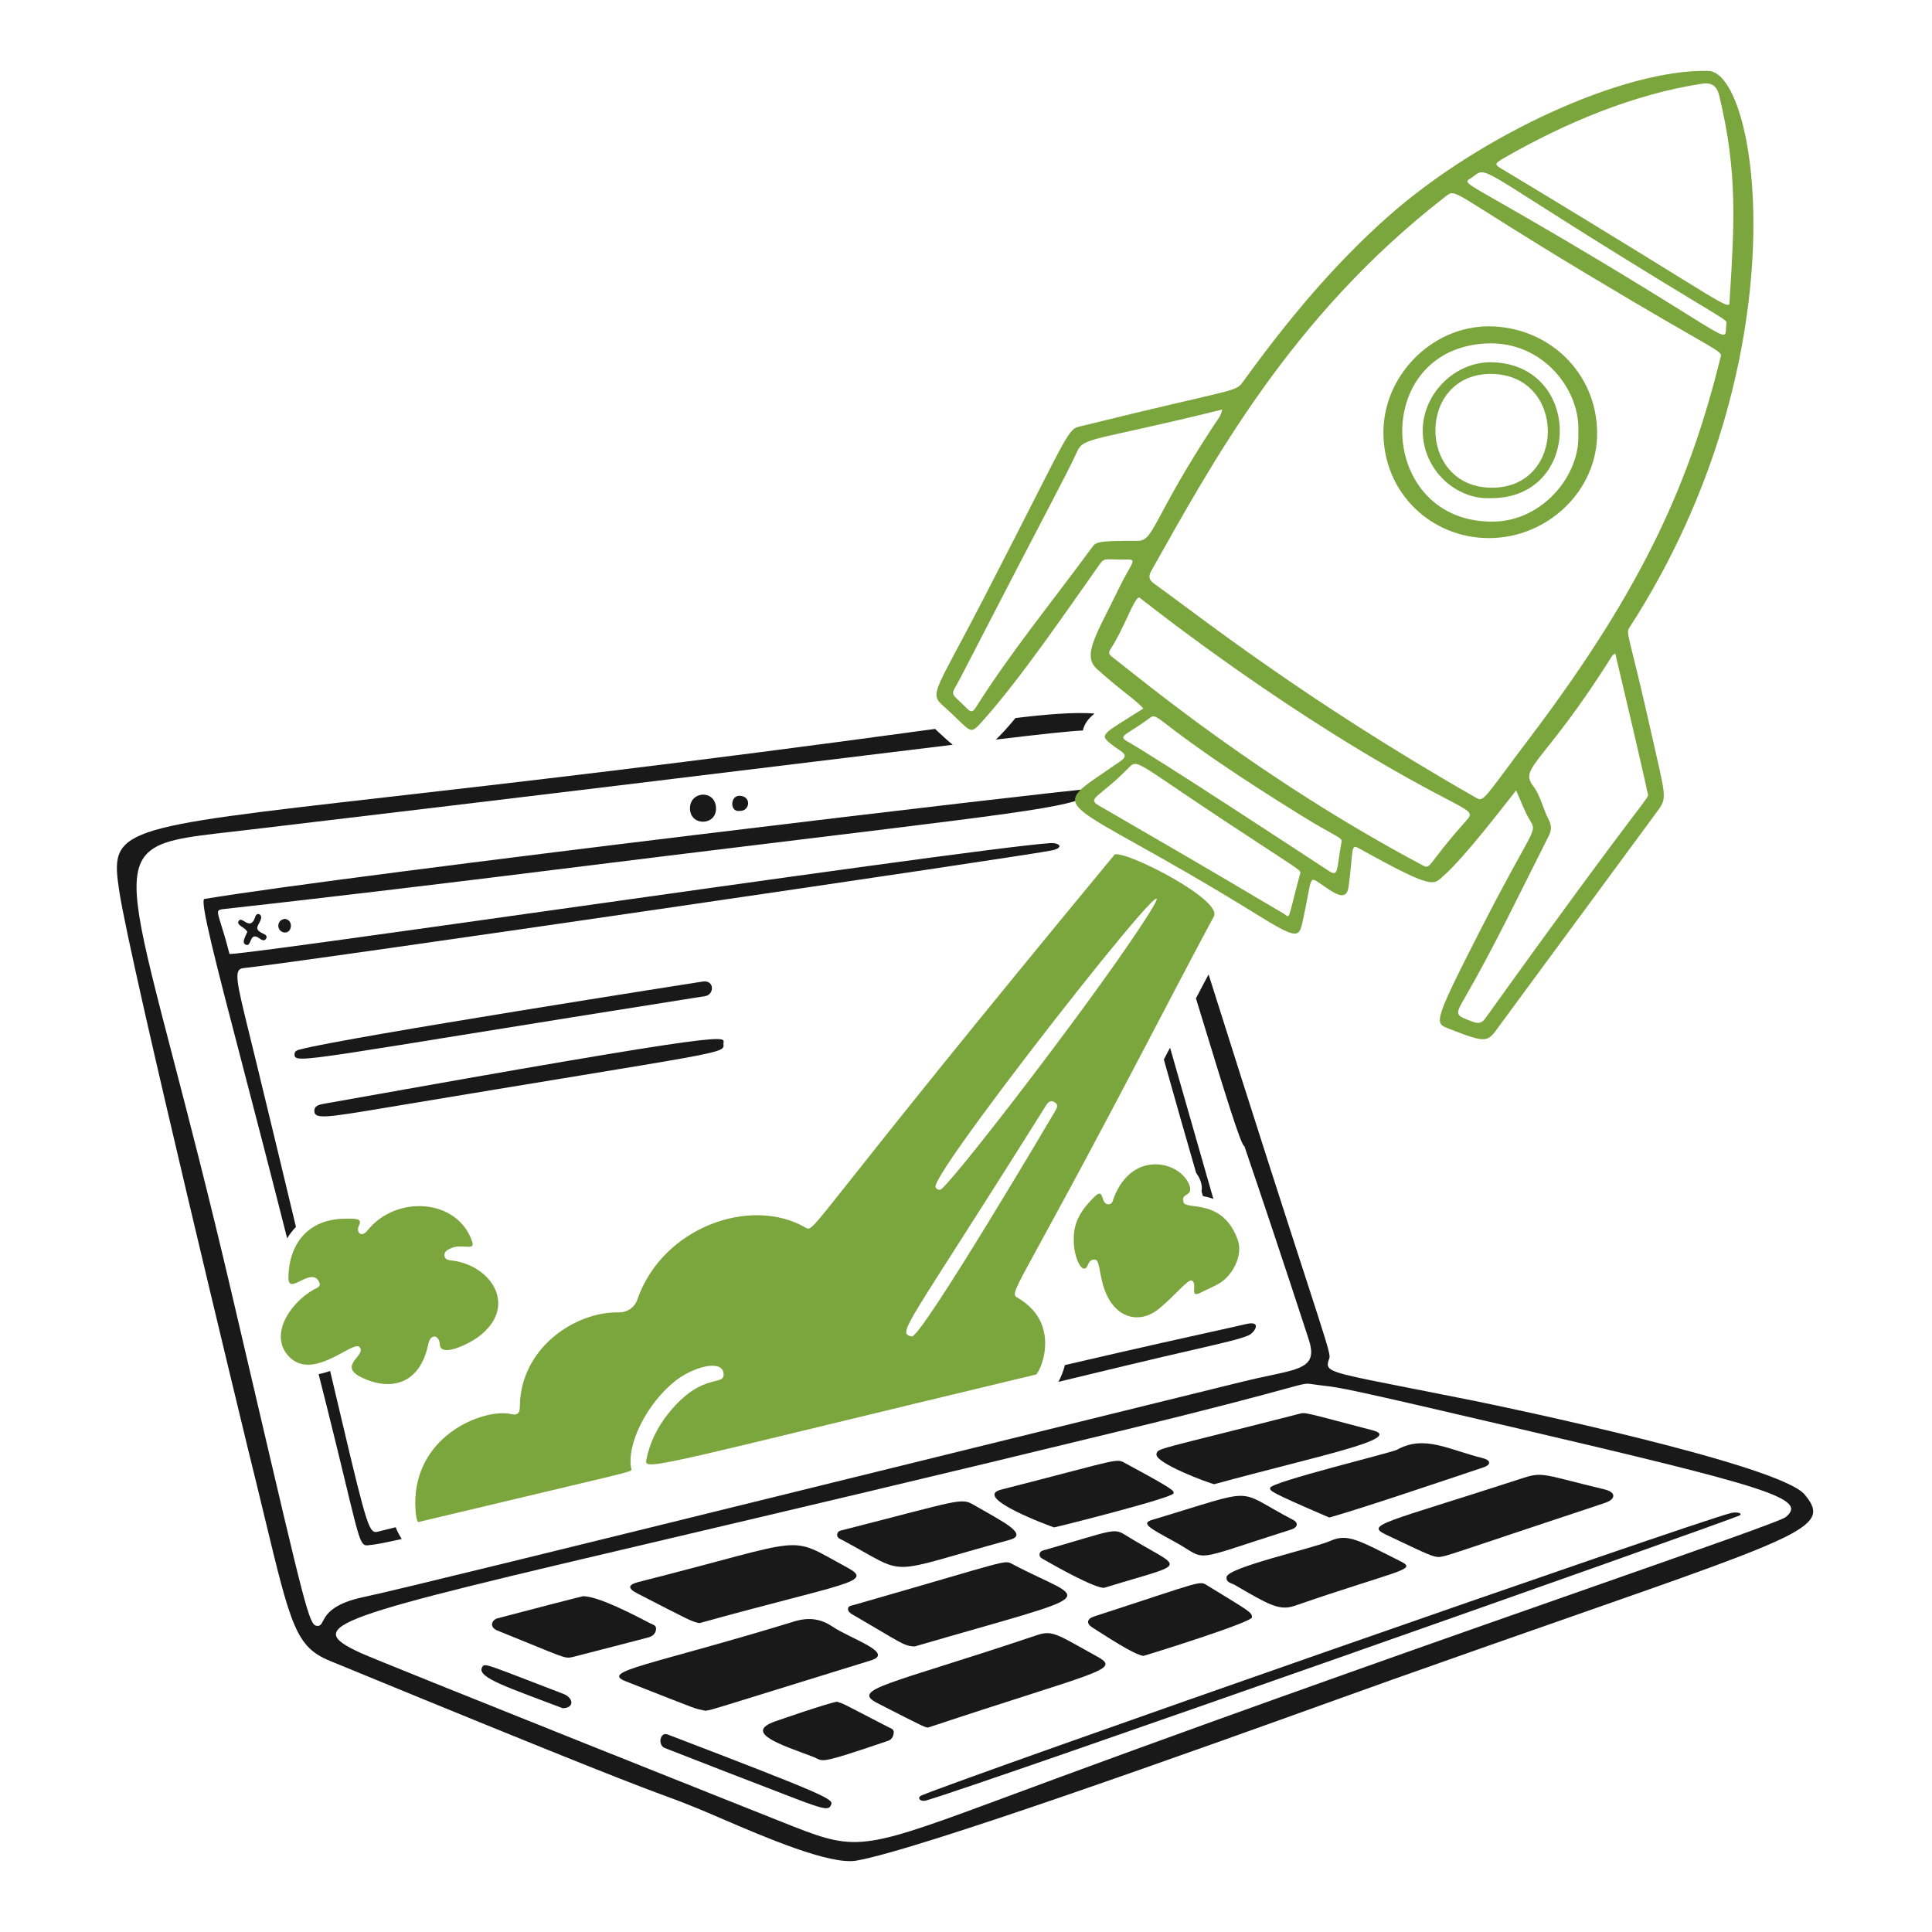 <svg xmlns="http://www.w3.org/2000/svg" fill="none" viewBox="0 0 400 400" height="400" width="400" id="Be-Productive--Streamline-Brooklyn.svg"><desc>Be Productive Streamline Illustration: https://streamlinehq.com</desc><g id="Be-Productive--Streamline-Brooklyn.svg"><g id="laptop"><path id="vector" fill="#191919" d="M60.974 218.332c-0.016 -0.82 0.672 -0.922 1.338 -1.098 9.416 -2.484 83.132 -14.008 83.182 -14.016 2.468 -0.366 2.434 2.712 0.492 3.02 -82.508 13.038 -84.97 14.236 -85.012 12.092v0.002Z" stroke-width="1"></path><path id="vector_2" fill="#191919" d="M65.092 230.184c-0.14 -1.262 1.036 -1.494 1.97 -1.662 89.064 -15.922 82.54 -13.93 82.72 -12.362 0.24 2.086 0.272 1.452 -70.544 13.278 -11.408 1.906 -13.978 2.282 -14.148 0.744l0.002 0.002Z" stroke-width="1"></path><path id="vector_3" fill="#191919" d="M148.24 167.495c-0.064 3.56 -5.554 3.568 -5.382 -0.316 0.156 -3.512 5.454 -3.684 5.382 0.316Z" stroke-width="1"></path><path id="vector_4" fill="#191919" d="M51.204 192.937c-0.476 -1.006 -2.226 -1.304 -1.838 -2.166 0.65 -1.448 2.45 2.346 3.504 -1.014 0.292 -0.932 1.434 -0.52 1.162 0.472 -0.368 1.346 -1.7 2.062 0.352 3.016 0.368 0.172 1.048 0.454 0.74 1.042 -0.342 0.654 -0.918 0.36 -1.378 0.016 -2.176 -1.632 -1.574 1.902 -2.876 1.282 -0.796 -0.38 -0.268 -1.314 0.332 -2.646l0.002 -0.002Z" stroke-width="1"></path><path id="vector_5" fill="#191919" d="M153.066 167.891c-2.01 0.26 -1.95 -3.312 0.204 -3.128 2.39 0.204 1.974 3.268 -0.204 3.128Z" stroke-width="1"></path><path id="vector_6" fill="#191919" d="M58.968 190.238c1.874 0.22 1.51 2.996 -0.076 2.824 -1.67 -0.182 -1.746 -2.594 0.076 -2.824Z" stroke-width="1"></path><path id="vector_7" fill="#191919" d="M146.062 354.194c-2.598 -0.572 -0.124 0.342 -16.514 -6.098 -5.37 -2.11 4.922 -3.228 34.874 -12.386 2.92 -0.892 5.398 -0.63 7.908 1.046 3.984 2.658 13.006 5.462 7.932 7.028 -34.036 10.506 -32.418 10.118 -34.2 10.412v-0.002Z" stroke-width="1"></path><path id="vector_8" fill="#191919" d="M192.204 357.658c-0.672 -0.02 -0.396 0.164 -10.504 -5.018 -5.766 -2.956 2.31 -3.784 33.012 -14.108 3.252 -1.094 4.186 -0.112 12.518 4.48 5.002 2.758 0.092 2.964 -35.026 14.644v0.002Z" stroke-width="1"></path><path id="vector_9" fill="#191919" d="M144.816 336.05c-1.582 -0.272 -2.42 -0.776 -12.862 -6.146 -2.202 -1.132 -1.782 -1.852 0.2 -2.354 36.338 -9.202 30.416 -9.936 43.246 -3.016 5.738 3.096 -0.388 3.132 -30.584 11.516Z" stroke-width="1"></path><path id="vector_10" fill="#191919" d="M189.388 340.882c-2.322 -0.076 -2.79 -0.762 -12.95 -6.648 -0.456 -0.264 -0.872 -0.632 -0.872 -1.09 0 -0.696 0.746 -0.72 1.226 -0.856 32.532 -9.33 31.042 -9.39 32.824 -8.45 15.638 8.254 20.238 5.256 -20.226 17.04l-0.002 0.004Z" stroke-width="1"></path><path id="vector_11" fill="#191919" d="M297.988 322.36c-1.318 -0.02 -1.842 -0.258 -10.904 -4.564 -4.582 -2.178 -1.008 -2.272 28.418 -11.84 3.976 -1.294 4.366 -0.538 16.614 2.386 2.646 0.632 2.366 2.086 0.184 2.812 -34.254 11.382 -32.266 10.88 -34.312 11.208v-0.002Z" stroke-width="1"></path><path id="vector_12" fill="#191919" d="M359.972 313.838c-6.986 2.776 -157.726 55.944 -168.2 58.922 -1.288 0.366 -2.02 -0.596 -0.958 -1.042 9.43 -3.96 159.91 -56.57 167.566 -58.462 1.344 -0.332 2.714 0.136 1.592 0.582Z" stroke-width="1"></path><path id="vector_13" fill="#191919" d="M251.418 307.28c-0.966 -0.128 -12.348 -4.374 -11.984 -6.23 0.246 -1.266 -0.146 -0.73 29.472 -8.308 1.454 -0.372 0.636 -0.444 15.324 3.4 6.624 1.734 -11.82 5.39 -32.812 11.14v-0.002Z" stroke-width="1"></path><path id="vector_14" fill="#191919" d="M275.208 314.188c-12.566 -5.406 -12.276 -5.498 -12.23 -6.146 0.084 -1.194 25.178 -7.296 26.224 -7.876 5.724 -3.172 10.664 -0.028 17.788 1.726 1.494 0.368 1.986 1.296 0.064 1.938 -7.942 2.65 -24.946 8.422 -31.846 10.36v-0.002Z" stroke-width="1"></path><path id="vector_15" fill="#191919" d="M201.646 311.596c5.838 3.386 11.524 6.086 7.372 7.22 -26.596 7.254 -20.448 7.628 -34.526 0.084 -0.524 -0.28 -1.242 -0.472 -1.162 -1.222 0.08 -0.75 0.796 -0.804 1.378 -0.954 24.36 -6.224 24.266 -6.678 26.936 -5.13l0.002 0.002Z" stroke-width="1"></path><path id="vector_16" fill="#191919" d="M255.62 328.134c-0.646 -0.376 -1.834 -0.48 -1.67 -1.642 0.282 -2.006 18.016 -5.946 21.54 -7.488 3.524 -1.542 5.678 -0.184 14.608 4.32 3.412 1.722 -0.656 1.752 -22.044 9.138 -3.156 1.09 -5.338 -0.194 -12.434 -4.328Z" stroke-width="1"></path><path id="vector_17" fill="#191919" d="M218.232 316.232c-0.616 -0.18 -17.142 -6.248 -10.956 -7.824 25.734 -6.556 23.602 -6.592 26.004 -5.298 10.086 5.43 9.742 5.546 9.702 6.054 -0.072 0.936 -24.106 6.98 -24.75 7.068Z" stroke-width="1"></path><path id="vector_18" fill="#191919" d="M236.704 342.838c-2.23 -0.392 -8.032 -4.326 -10.496 -5.85 -1.386 -0.858 -1.194 -1.832 0.356 -2.334 23.106 -7.5 21.668 -7.456 23.53 -6.314 8.642 5.298 9.114 5.462 9.118 6.506 0.004 1.044 -21.544 7.748 -22.508 7.992Z" stroke-width="1"></path><path id="vector_19" fill="#191919" d="M120.738 330.476c3.288 0.036 10.798 4.02 13.906 5.626 0.512 0.264 1.36 0.392 1.166 1.374 -0.164 0.828 -0.728 1.278 -1.438 1.49 -0.964 0.286 -15.784 4.096 -15.836 4.108 -1.736 0.396 -1.592 0.138 -15.576 -5.498 -1.73 -0.698 -1.158 -2.21 0.064 -2.53 18.812 -4.93 17.76 -4.572 17.714 -4.568v-0.002Z" stroke-width="1"></path><path id="vector_20" fill="#191919" d="M267.708 314.666c1.222 0.632 0.908 1.598 -0.308 1.982 -21.902 6.926 -16.862 6.548 -24.406 2.442 -4.954 -2.694 -6.84 -3.704 -4.472 -4.412 22.716 -6.804 16.726 -6.47 29.188 -0.012h-0.002Z" stroke-width="1"></path><path id="vector_21" fill="#191919" d="M173.284 352.32c1.63 0.54 0.1 -0.188 10.588 5.238 0.524 0.272 1.248 0.4 1.17 1.19 -0.074 0.744 -0.388 1.4 -1.182 1.67 -15.178 5.156 -13.154 4.196 -15.572 3.288 -6.446 -2.422 -14.494 -4.962 -7.792 -7.316 1.298 -0.456 10.764 -3.728 12.79 -4.068l-0.002 -0.002Z" stroke-width="1"></path><path id="vector_22" fill="#191919" d="M228.618 328.736c-1.918 0.164 -10.648 -4.774 -12.31 -5.75 -0.504 -0.296 -1.214 -0.548 -1.07 -1.298 0.116 -0.604 0.776 -0.696 1.29 -0.844 13.614 -3.93 14.042 -4.524 16.31 -3.12 12.198 7.56 14.072 5.394 -4.22 11.012Z" stroke-width="1"></path><path id="vector_23" fill="#191919" d="M138.158 359.078c33.24 12.726 34.428 13.414 33.916 14.58 -0.482 1.096 -1.104 1.124 -7.384 -1.274 -5.318 -2.03 -24.89 -9.6 -27.066 -10.48 -1.47 -0.594 -1.002 -3.312 0.532 -2.828l0.002 0.002Z" stroke-width="1"></path><path id="vector_24" fill="#191919" d="M116.502 353.668c-11.004 -4.204 -17.81 -6.322 -16.71 -8.434 0.536 -1.03 0.308 -0.866 16.838 5.462 2.102 0.804 2.386 2.92 -0.128 2.972Z" stroke-width="1"></path><path id="Subtract" fill="#191919" fill-rule="evenodd" d="M252.1 275.456c2.86 -0.632 4.658 -1.028 5.774 -1.3h0.002c3.556 -0.868 1.868 1.742 0.688 2.282 -1.664 0.76 -5.152 1.562 -11.746 3.078 -3.636 0.836 -8.216 1.89 -13.954 3.272l-12.616 3.04c-0.372 0.09 -0.744 0.18 -1.114 0.27 0.528 -0.962 1.002 -2.148 1.348 -3.478 16.452 -3.82 26.05 -5.936 31.618 -7.164Zm-170.176 40.742c-1.151 0.286 -2.309 0.574 -3.474 0.864 -0.309 0.078 -0.574 0.144 -0.823 0.104 -1.516 -0.232 -2.44 -4.324 -9.28 -33.328 -0.826 0.302 -1.622 0.518 -2.384 0.66 0.742 2.98 1.324 5.246 1.534 6.066 0.043 0.17 0.071 0.278 0.081 0.316 6.157 24.642 6.587 28.614 8.04 29.032 0.285 0.082 0.608 0.026 1.022 -0.036 0.829 -0.054 2.405 -0.326 6.535 -1.24 -0.578 -0.962 -0.975 -1.666 -1.251 -2.438Zm-22.473 -59.812c0.533 -0.892 1.15 -1.674 1.825 -2.358 -2.275 -9.52 -4.906 -20.462 -7.96 -33.036 -0.558 -2.298 -1.062 -4.344 -1.51 -6.164 -2.952 -11.996 -3.489 -14.176 -1.384 -14.394 11.74 -1.208 163.234 -23.396 167.47 -24.39 2.482 -0.582 1.442 -1.62 -0.528 -1.482 -8.962 0.626 -58.368 7.588 -101.602 13.681 -36.253 5.109 -68.167 9.606 -68.258 9.243 -0.72 -2.851 -1.332 -4.803 -1.754 -6.148 -0.871 -2.778 -0.93 -2.966 0.556 -3.13 24.354 -2.692 51.503 -6.033 55.992 -6.585 0.418 -0.051 0.639 -0.079 0.644 -0.079 25.852 -3.227 46.256 -5.71 62.362 -7.67 54.598 -6.643 59.814 -7.278 60.51 -10.55 -3.256 0 -153.438 17.788 -183.482 22.794 -1.055 0.176 2.341 13.198 8.053 35.1 2.607 9.998 5.697 21.846 9.066 35.168Z" clip-rule="evenodd" stroke-width="1"></path><path id="Subtract_2" fill="#191919" fill-rule="evenodd" d="M210.242 148.664c5.858 -0.711 12.318 -1.298 16.356 -0.921 -1.304 1.07 -2.098 2.116 -2.398 3.498 -2.746 0.128 -7.85 0.67 -18.018 1.881 1.174 -1.104 2.506 -2.572 4.06 -4.458Zm-16.649 2.252c-51.954 7.107 -88.199 11.24 -113.398 14.113 -56.288 6.418 -57.462 6.552 -55.496 19.512 2.286 15.076 26.58 115.196 26.592 115.244 1.341 5.402 2.475 10.104 3.464 14.206 5.459 22.634 6.507 26.978 13.534 29.87 55.425 22.806 64.481 26.138 69.706 28.062 1.898 0.698 3.29 1.21 6.216 2.402 1.391 0.568 3.107 1.306 5.027 2.132 9.035 3.886 22.582 9.716 28.045 8.772 12.903 -2.23 71.492 -23.294 99.538 -33.378l0.004 -0.002 0.006 -0.002 0.044 -0.016 0.006 -0.002c4.818 -1.732 8.73 -3.14 11.348 -4.068 14.368 -5.098 26.51 -9.344 36.738 -12.92l0.004 -0.002c49.45 -17.292 54.084 -18.912 48.654 -25.42 -5.162 -6.186 -62.286 -18.164 -68.478 -19.408 -5.258 -1.056 -9.624 -1.914 -13.246 -2.624 -13.446 -2.638 -16.62 -3.262 -16.964 -4.608 -0.108 -0.416 0.056 -0.9 0.272 -1.536l0.034 -0.102c0.236 -0.7 -0.678 -3.518 -4.986 -16.79 -3.702 -11.398 -9.904 -30.508 -20.032 -62.61 -0.4 0.754 -0.826 1.556 -1.276 2.41 -0.444 0.844 -0.892 1.692 -1.34 2.546 0.446 1.454 0.884 2.888 1.314 4.294 4.522 14.792 8.092 26.472 8.712 26.296 3.476 10.21 7.864 23.278 13.342 40.07 1.746 5.352 -1.206 5.976 -8.068 7.428l-0.002 0c-1.558 0.33 -3.318 0.702 -5.272 1.182 -29.698 7.3 -57.276 14.098 -81.548 20.082l-0.004 0c-55.992 13.802 -94.401 23.27 -100.712 24.582 -6.58 1.37 -7.809 3.686 -8.509 5.004 -0.362 0.682 -0.582 1.096 -1.329 0.974h-0.002c-1.533 -0.252 -2.393 -3.93 -12.96 -49.162 -1.382 -5.914 -2.929 -12.54 -4.666 -19.96 -4.789 -20.46 -8.933 -36.364 -12.163 -48.76l-0 0c-6.89 -26.445 -9.624 -36.934 -5.594 -41.676 2.649 -3.117 8.221 -3.751 17.456 -4.8l0 0c1.253 -0.142 2.574 -0.293 3.964 -0.458 61.558 -7.31 101.279 -12.169 127.035 -15.319 7.273 -0.89 13.433 -1.643 18.657 -2.277 -0.878 -0.693 -1.822 -1.568 -2.9 -2.568l-0.002 -0.002 -0.018 -0.017c-0.243 -0.225 -0.492 -0.457 -0.749 -0.693Zm54.057 91.928c-2.07 -7.122 -4.382 -15.27 -6.688 -23.486l1.286 -2.45 8.964 31.302c-0.762 -0.272 -1.496 -0.45 -2.16 -0.578 -0.094 -0.314 -0.186 -0.63 -0.28 -0.948 0.22 -1.292 -0.224 -2.634 -1.122 -3.84Zm81.68 85.838 -0.002 0.002c-28.562 10.012 -68.882 24.148 -109.65 39.162 -3.6 1.326 -6.882 2.544 -9.884 3.656 -30.719 11.394 -32.101 11.908 -45.472 6.68 -3.26 -1.274 -85.676 -34.126 -89.648 -35.954 -12.45 -5.734 -6.174 -7.208 63.98 -23.704l0.004 -0.002c23.646 -5.56 54.549 -12.826 94.438 -22.536 19.368 -4.714 28.328 -7.166 32.794 -8.388 4.416 -1.21 4.44 -1.216 5.784 -1.018 1.134 0.166 1.888 0.254 2.56 0.334 3.302 0.386 4.61 0.538 39.004 8.584 52.968 12.392 61.16 14.786 56.46 18.616v-0.002c-0.902 0.734 -16.546 6.22 -40.368 14.57Z" clip-rule="evenodd" stroke-width="1"></path></g><g id="smoke"><path id="vector_25" fill="#7ba53d" d="M230.788 176.908c-62.888 76.042 -62.086 78.378 -63.9 77.314 -11.456 -6.716 -29.802 -0.104 -34.938 14.86 -0.56 1.63 -2.126 2.664 -3.848 2.63 -9.01 -0.172 -20.426 7.38 -20.474 19.588 -0.004 1.266 -0.506 1.78 -1.758 1.482 -5.632 -1.342 -21.164 4.566 -19.81 20.314 0.08 0.93 0.22 1.594 0.484 2.042 44.264 -10.556 44.3 -10.37 44.184 -10.896 -1.138 -5.096 3.198 -13.67 9.074 -18.328 3.594 -2.848 9.582 -4.544 9.99 -1.65 0.426 3.02 -4.2 -0.51 -11.296 8.236 -2.368 2.918 -4.022 6.216 -4.714 9.93 -0.42 2.26 5.228 0.228 80.774 -17.864 1.302 -1.438 4.864 -10.758 -3.808 -15.836 -2.034 -1.19 -0.684 -0.346 26.428 -52.176 2.046 -3.912 11.918 -22.784 14.14 -26.804 1.894 -3.428 -18.044 -13.61 -20.53 -12.846l0.002 0.004Zm-12.47 53.37c-0.04 0.068 -27.25 46.222 -29.532 46.438 -3.216 -0.76 -1.422 -1.256 27.562 -47.498 0.448 -0.714 0.904 -1.596 1.914 -1.062 1.084 0.574 0.468 1.402 0.056 2.122Zm14.772 -33.924c-11.894 17.274 -37.024 49.79 -38.462 49.994 -0.456 -0.016 -0.794 -0.192 -0.938 -0.588 -1.148 -3.174 66.474 -88.726 39.398 -49.404l0.002 -0.002Z" stroke-width="1"></path><path id="vector_26" fill="#7ba53d" d="M222.324 256.802c-0.184 -3.904 1.81 -6.604 4.292 -9.042 2.146 -2.106 1.11 1.652 2.916 1.578 0.78 -0.032 0.848 -0.748 1.062 -1.31 3.818 -10.068 13.786 -7.62 15.636 -2.686 0.956 2.548 -1.916 1.49 -1.17 3.628 0.55 1.574 8.09 -0.924 11.2 7.72 1.184 3.292 -1.174 7.476 -3.832 9.026 -1.25 0.728 -2.604 1.28 -3.9 1.938 -2.436 1.238 -0.444 -1.95 -1.806 -2.53 -0.748 -0.32 -3.222 2.864 -6.632 5.73 -3.86 3.244 -8.412 2.194 -10.732 -2.294 -1.878 -3.632 -1.482 -7.504 -2.55 -7.744 -0.784 -0.176 -1.278 0.328 -1.538 0.994 -1.062 2.718 -3.052 -1.646 -2.948 -5.006l0.002 -0.002Z" stroke-width="1"></path><path id="vector_27" fill="#7ba53d" d="M71.83 252.308c1.694 0.016 3.292 -0.1 2.478 1.47 -0.656 1.27 0.474 2.612 1.77 0.982 5.91 -7.432 18.71 -6.66 21.7 2.354 0.646 1.946 -2.214 0.336 -4.236 1.25 -0.736 0.332 -1.586 0.64 -1.522 1.59 0.064 0.95 1.03 0.96 1.694 1.046 7.998 1.024 13.682 9.51 5.334 15.776 -2.006 1.506 -7.852 4.356 -7.988 1.57 -0.096 -1.95 -1.918 -2.386 -2.406 -0.012 -1.696 8.264 -7.738 9.732 -13.694 6.9 -5.294 -2.518 1.092 -4.608 -0.528 -6.358 -1.334 -1.44 -9.506 7.086 -14.512 2.078 -4.228 -4.23 -0.248 -10.856 4.93 -13.914 0.63 -0.372 1.754 -0.554 1.218 -1.634 -1.672 -3.36 -6.404 3.068 -6.35 -0.924 0.09 -6.724 3.836 -12.246 12.116 -12.17l-0.004 -0.004Z" stroke-width="1"></path></g><g id="rocket"><path id="vector_28" fill="#7ba53d" d="M337.444 129.803c35.752 -55.362 26.756 -114.852 16.25 -115.124 -17.346 -0.45 -47.19 13.186 -66.34 30.176 -11.228 9.962 -20.766 21.458 -29.564 33.584 -2.222 3.064 0.366 1.296 -33.616 9.71 -3.448 0.854 -1.58 -0.904 -20.646 36.006 -9.814 18.996 -11.208 19.352 -8.296 21.94 6.01 5.342 5.346 6.356 8.072 3.332 7.922 -8.788 17.958 -23.558 24.21 -32.366 1.27 -1.79 1.018 -1.134 6.058 -1.218 1.958 -0.032 0.476 1.034 -1.854 5.85 -4.752 9.822 -7.796 14.008 -4.54 16.886 5.914 5.23 7.572 5.982 9.546 8.108 -8.364 5.334 -9.258 5.29 -6.764 7.308 2.186 1.77 4.108 2.146 1.962 3.64 -16.342 11.372 -13.758 5.696 28.002 31.526 8.422 5.21 8.998 5.102 9.718 1.862 2.014 -9.068 1.252 -9.77 3.516 -8.22 2.822 1.932 5.588 4.192 6.046 0.8 1.082 -8.01 0.324 -8.982 2.306 -7.88 15.522 8.618 15.224 7.5 17.406 5.562 4.324 -3.84 11.904 -13.754 14.976 -17.638 1.022 2.254 1.766 4.384 2.912 6.274 1.55 2.562 0.612 1.218 -10.616 23.232 -9.562 18.747 -9.138 18.671 -6.318 19.785 8.186 3.234 8.104 2.794 10.464 -0.428l32.904 -44.683c1.986 -2.658 1.546 -3.144 -1.126 -15.072 -5.09 -22.736 -5.618 -21.484 -4.668 -22.952Zm-25.768 -97.252c12.38 -7.088 26.584 -13.07 40.688 -15.216 1.998 -0.304 3.094 0.42 3.58 2.434 3.846 15.952 3.13 26.548 2.17 42.21 -0.168 2.75 2.322 2.794 -45.922 -26.252 -2.8 -1.686 -3.3 -1.582 -0.516 -3.176Zm-6.564 3.936c2.662 -2.062 1.436 -1.42 30.89 16.81 21.646 13.4 21.652 12.794 21.422 13.762 -0.54 4.332 3.088 4.208 -33.356 -17.31 -22.976 -13.566 -21.344 -11.412 -18.956 -13.262Zm-79.148 77.022c-8.518 11.584 -16.73 21.564 -23.946 32.988 -0.548 0.868 -0.968 1.048 -1.786 0.216 -3.756 -3.824 -3.536 -2.202 -1.25 -6.636 19.156 -37.122 21.66 -41.424 24.022 -46.586 1.402 -3.064 3.436 -2.122 30.052 -8.702 -0.272 1.346 -1.022 2.178 -1.598 3.052 -13.002 19.752 -12.45 24.158 -15.958 24.142 -8.626 -0.042 -8.59 0.236 -9.538 1.526h0.002Zm43.218 67.356c-2.81 10.454 -1.946 9.142 -3.472 8.252 -6.466 -3.764 -9.622 -5.812 -38.18 -22.324 -2.638 -1.526 0.076 -1.648 6.042 -7.72 1.998 -2.034 1.152 -1.56 20.002 10.896 15.884 10.496 15.82 10.106 15.608 10.896Zm8.534 -6.386c-1.026 5.87 -0.596 7.156 -2.654 5.802 -5.382 -3.54 -35.578 -23.346 -41.644 -26.768 -2.178 -1.23 -0.012 -1.362 4.608 -4.854 1.966 -1.486 0.554 1.086 31.514 20.262 7.168 4.44 8.61 4.464 8.176 5.558Zm25.82 -4.528c-8.57 9.574 -7.096 10.214 -9.266 9.058 -33.092 -17.634 -57.352 -37.846 -63.996 -42.994 -0.62 -0.48 -0.864 -0.84 -0.356 -1.614 2.884 -4.384 4.862 -10.668 5.962 -10.704 0.916 0.668 26.694 21.32 56.02 37.632 12.482 6.942 13.618 6.406 11.636 8.622Zm1.862 -4.902c-35.814 -20.48 -57.238 -37.636 -66.412 -44.18 -1.062 -0.756 -1.318 -1.462 -0.604 -2.722 12.49 -22.088 28.732 -52.57 60.898 -77.46 2.322 -1.798 0.7 -1.126 28.912 15.832 28.212 16.958 28.418 15.94 28.038 17.462 -6.118 24.554 -15.024 46.41 -39.326 78.536 -10.286 13.598 -9.618 13.608 -11.504 12.53l-0.002 0.002Zm2.138 45.773c-0.658 0.916 -1.334 1.184 -2.458 0.772 -3.81 -1.392 -3.898 -1.392 -1.866 -4.914 6.322 -10.949 11.736 -22.365 17.45 -33.631 0.606 -1.194 0.588 -2.174 -0.052 -3.408 -1.174 -2.258 -1.682 -4.966 -3.196 -6.92 -3.002 -3.876 2.398 -4.654 16.358 -26.928 0.088 -0.14 0.268 -0.224 0.648 -0.524 6.884 29.036 6.606 28.708 6.752 29.08 0.378 0.97 -0.246 -0.104 -33.636 46.473Z" stroke-width="1"></path><path id="vector_29" fill="#7ba53d" d="M309.428 67.595c12.27 0.68 21.658 10.572 21.222 22.932 -0.418 11.848 -11.152 21.528 -23.626 20.846 -11.776 -0.644 -21.098 -10.36 -20.578 -22.776 0.482 -11.496 10.724 -21.68 22.98 -21.002h0.002Zm17.338 22.048c0.564 -8.854 -7.308 -19.068 -18.98 -18.54 -24.286 1.098 -22.764 37.356 1.546 36.888 10.202 -0.196 17.956 -9.79 17.434 -18.348Z" stroke-width="1"></path><path id="vector_30" fill="#7ba53d" d="M308.584 103.14c-7.18 0.324 -14.024 -5.902 -14.02 -13.982 0.004 -7.716 6.752 -14.392 14.464 -14.152 18.704 0.584 18.528 28.31 -0.444 28.134Zm0.34 -2.162c15.34 -0.016 15.412 -23.192 0.076 -23.558 -15.704 -0.374 -15.784 23.574 -0.076 23.558Z" stroke-width="1"></path></g></g></svg>